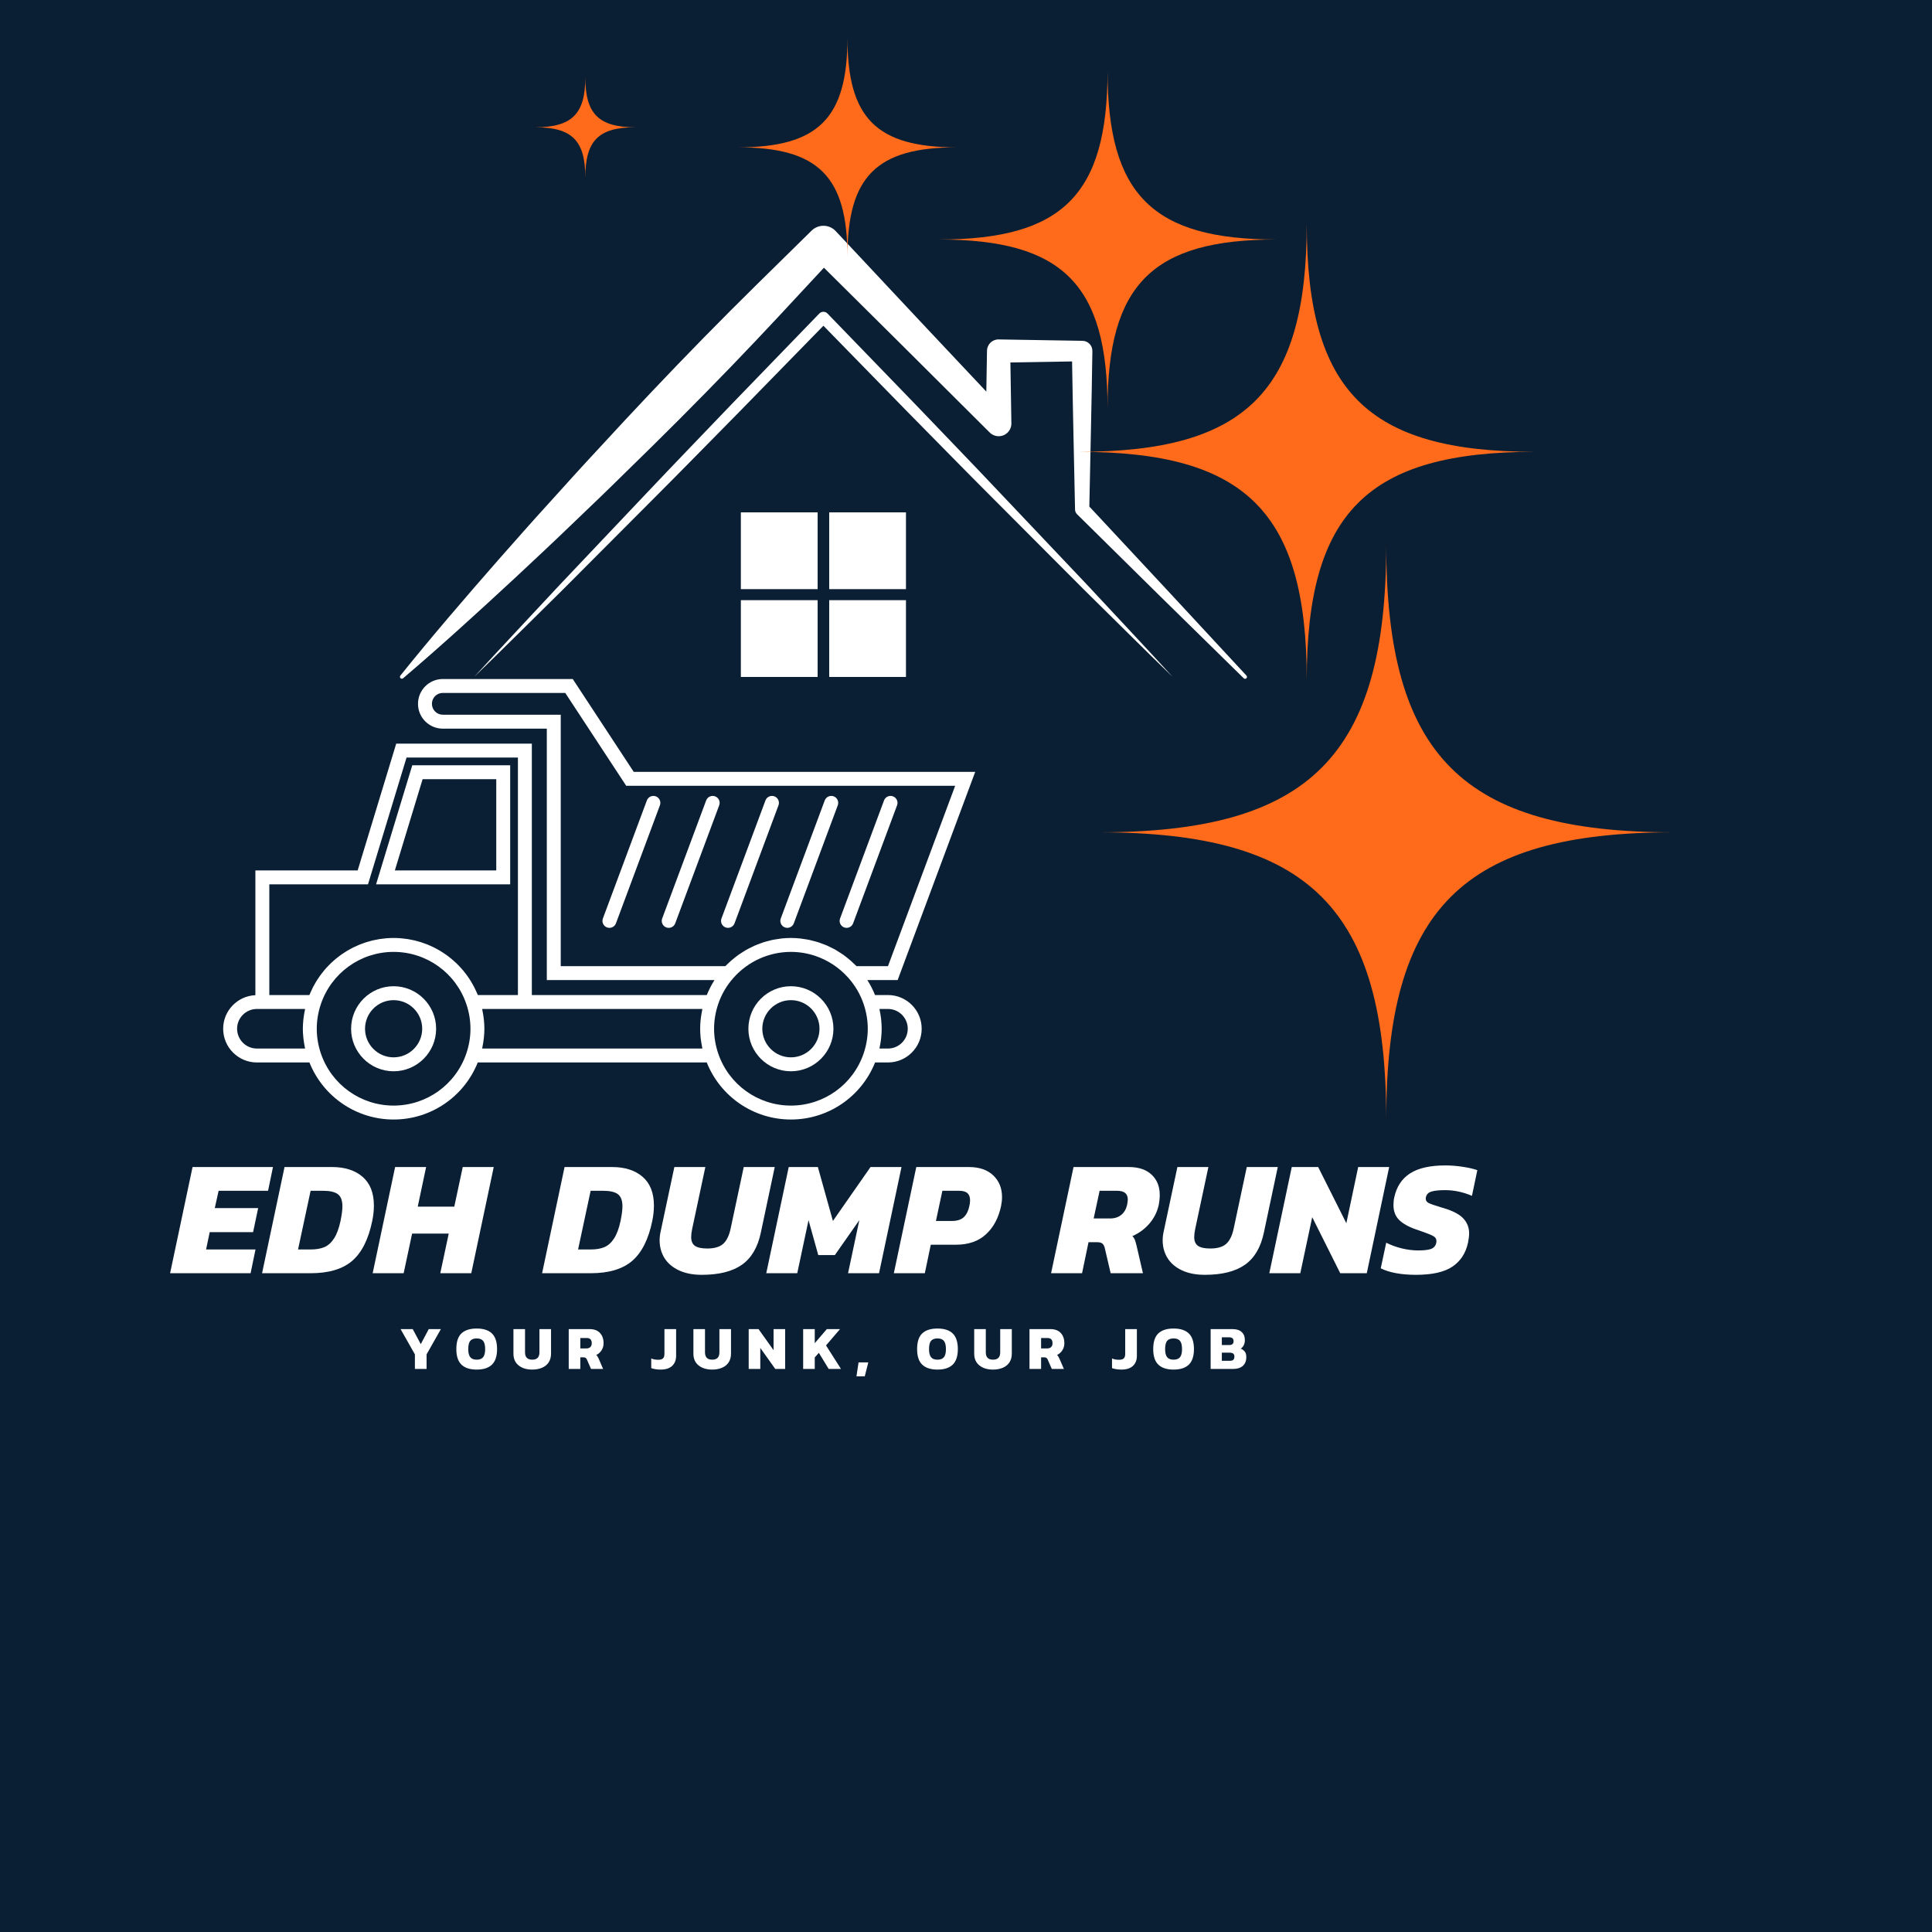 <svg xmlns="http://www.w3.org/2000/svg" xmlns:xlink="http://www.w3.org/1999/xlink" width="500" viewBox="0 0 375 375" height="500" preserveAspectRatio="xMidYMid meet"><defs><clipPath id="de0f371af3"><path d="M 77.52 43.512 L 242.52 43.512 L 242.52 132 L 77.52 132 Z M 77.52 43.512 "></path></clipPath><clipPath id="a43f4090e2"><path d="M 213 105 L 325 105 L 325 217.348 L 213 217.348 Z M 213 105 "></path></clipPath><clipPath id="8cc2cf4a82"><path d="M 143 7.348 L 186 7.348 L 186 50 L 143 50 Z M 143 7.348 "></path></clipPath><clipPath id="a3587394a0"><path d="M 103.852 14 L 124 14 L 124 35 L 103.852 35 Z M 103.852 14 "></path></clipPath><clipPath id="4a87b8cee6"><path d="M 43.227 131.797 L 189.477 131.797 L 189.477 217.297 L 43.227 217.297 Z M 43.227 131.797 "></path></clipPath></defs><g id="7a4831c9a6"><rect x="0" width="375" y="0" height="375" style="fill:#ffffff;fill-opacity:1;stroke:none;"></rect><rect x="0" width="375" y="0" height="375" style="fill:#0a1f33;fill-opacity:1;stroke:none;"></rect><g clip-rule="nonzero" clip-path="url(#de0f371af3)"><path style=" stroke:none;fill-rule:nonzero;fill:#ffffff;fill-opacity:1;" d="M 241.938 131.133 L 226.508 114.492 L 211.438 98.316 C 211.633 88.258 211.891 78.199 212.031 68.137 C 212.047 67.059 211.184 66.168 210.105 66.152 L 210.043 66.152 L 193.828 65.883 C 192.605 65.867 191.598 66.84 191.578 68.066 L 191.574 68.137 L 191.445 76.012 L 178.891 62.664 L 162.211 44.855 L 162.156 44.797 C 160.887 43.512 158.82 43.496 157.531 44.766 L 157.438 44.855 C 150.461 51.727 143.441 58.547 136.598 65.543 C 129.746 72.535 123.027 79.648 116.402 86.859 C 113.062 90.438 109.781 94.066 106.504 97.707 C 103.199 101.32 99.973 105.004 96.727 108.672 C 90.27 116.047 83.867 123.473 77.711 131.133 C 77.602 131.273 77.602 131.473 77.715 131.613 C 77.852 131.766 78.086 131.785 78.242 131.652 C 85.727 125.277 92.969 118.668 100.152 112.004 C 103.727 108.656 107.316 105.324 110.836 101.922 C 114.383 98.539 117.914 95.152 121.395 91.711 C 128.414 84.887 135.336 77.965 142.129 70.918 C 148.148 64.688 154.027 58.316 159.922 51.961 L 174.762 66.68 L 192.047 83.895 L 192.113 83.957 C 192.566 84.406 193.195 84.68 193.887 84.668 C 195.246 84.648 196.328 83.527 196.309 82.164 L 196.117 70.352 L 208.09 70.156 C 208.238 79.723 208.477 89.285 208.664 98.848 L 208.664 98.91 C 208.672 99.234 208.805 99.562 209.055 99.812 L 225.207 115.754 L 241.41 131.652 C 241.543 131.789 241.773 131.793 241.918 131.66 C 242.07 131.52 242.078 131.285 241.938 131.133 "></path></g><path style=" stroke:none;fill-rule:nonzero;fill:#ffffff;fill-opacity:1;" d="M 143.801 114.352 L 158.703 114.352 L 158.703 99.449 L 143.801 99.449 L 143.801 114.352 "></path><path style=" stroke:none;fill-rule:nonzero;fill:#ffffff;fill-opacity:1;" d="M 143.801 131.395 L 158.703 131.395 L 158.703 116.492 L 143.801 116.492 L 143.801 131.395 "></path><path style=" stroke:none;fill-rule:nonzero;fill:#ffffff;fill-opacity:1;" d="M 160.949 131.395 L 175.848 131.395 L 175.848 116.492 L 160.949 116.492 L 160.949 131.395 "></path><path style=" stroke:none;fill-rule:nonzero;fill:#ffffff;fill-opacity:1;" d="M 160.949 114.352 L 175.848 114.352 L 175.848 99.449 L 160.949 99.449 L 160.949 114.352 "></path><path style=" stroke:none;fill-rule:nonzero;fill:#ffffff;fill-opacity:1;" d="M 194.336 95.918 C 188.777 90.016 183.133 84.199 177.531 78.34 L 160.621 60.859 L 160.594 60.832 C 160.156 60.406 159.453 60.418 159.023 60.859 L 142.117 78.34 C 136.516 84.199 130.875 90.02 125.312 95.918 L 108.586 113.578 C 103.07 119.52 97.496 125.406 92.027 131.395 C 97.855 125.754 103.586 120.016 109.367 114.332 L 126.539 97.109 C 132.277 91.383 137.934 85.574 143.629 79.805 L 159.824 63.227 L 176.016 79.809 C 181.715 85.574 187.371 91.387 193.109 97.113 L 210.281 114.332 C 216.066 120.02 221.793 125.758 227.621 131.395 C 222.156 125.406 216.582 119.516 211.066 113.574 L 194.336 95.918 "></path><g clip-rule="nonzero" clip-path="url(#a43f4090e2)"><path style=" stroke:none;fill-rule:nonzero;fill:#ff6b1a;fill-opacity:1;" d="M 324.852 161.551 C 283.895 161.551 269.066 176.379 269.066 217.328 C 269.066 176.379 254.234 161.551 213.285 161.551 C 254.234 161.551 269.066 146.719 269.066 105.762 C 269.066 146.719 283.895 161.551 324.852 161.551 "></path></g><path style=" stroke:none;fill-rule:nonzero;fill:#ff6b1a;fill-opacity:1;" d="M 297.914 87.699 C 265.406 87.699 253.637 99.469 253.637 131.969 C 253.637 99.469 241.867 87.699 209.371 87.699 C 241.867 87.699 253.637 75.93 253.637 43.426 C 253.637 75.93 265.406 87.699 297.914 87.699 "></path><path style=" stroke:none;fill-rule:nonzero;fill:#ff6b1a;fill-opacity:1;" d="M 247.734 46.488 C 223.68 46.488 214.973 55.199 214.973 79.246 C 214.973 55.199 206.262 46.488 182.215 46.488 C 206.262 46.488 214.973 37.781 214.973 13.727 C 214.973 37.781 223.68 46.488 247.734 46.488 "></path><g clip-rule="nonzero" clip-path="url(#8cc2cf4a82)"><path style=" stroke:none;fill-rule:nonzero;fill:#ff6b1a;fill-opacity:1;" d="M 185.734 28.598 C 170.137 28.598 164.488 34.246 164.488 49.844 C 164.488 34.246 158.84 28.598 143.242 28.598 C 158.84 28.598 164.488 22.949 164.488 7.348 C 164.488 22.949 170.137 28.598 185.734 28.598 "></path></g><g clip-rule="nonzero" clip-path="url(#a3587394a0)"><path style=" stroke:none;fill-rule:nonzero;fill:#ff6b1a;fill-opacity:1;" d="M 123.348 24.703 C 116.199 24.703 113.609 27.289 113.609 34.438 C 113.609 27.289 111.023 24.703 103.879 24.703 C 111.023 24.703 113.609 22.117 113.609 14.969 C 113.609 22.117 116.199 24.703 123.348 24.703 "></path></g><path style=" stroke:none;fill-rule:nonzero;fill:#ffffff;fill-opacity:1;" d="M 152.344 180.012 C 152.5 180.066 152.656 180.094 152.816 180.094 C 153.363 180.094 153.879 179.762 154.082 179.215 L 162.613 156.309 C 162.875 155.609 162.52 154.832 161.82 154.57 C 161.121 154.312 160.344 154.664 160.082 155.367 L 151.547 178.273 C 151.289 178.969 151.645 179.75 152.344 180.012 Z M 152.344 180.012 "></path><path style=" stroke:none;fill-rule:nonzero;fill:#ffffff;fill-opacity:1;" d="M 163.852 180.012 C 164.008 180.066 164.168 180.094 164.324 180.094 C 164.871 180.094 165.387 179.762 165.59 179.215 L 174.121 156.309 C 174.383 155.609 174.027 154.832 173.328 154.57 C 172.629 154.312 171.852 154.664 171.59 155.367 L 163.059 178.273 C 162.797 178.969 163.152 179.75 163.852 180.012 Z M 163.852 180.012 "></path><path style=" stroke:none;fill-rule:nonzero;fill:#ffffff;fill-opacity:1;" d="M 129.324 180.012 C 129.48 180.066 129.641 180.094 129.797 180.094 C 130.348 180.094 130.863 179.762 131.062 179.215 L 139.598 156.309 C 139.859 155.609 139.504 154.832 138.805 154.57 C 138.102 154.312 137.324 154.664 137.066 155.367 L 128.531 178.273 C 128.27 178.969 128.625 179.75 129.324 180.012 Z M 129.324 180.012 "></path><path style=" stroke:none;fill-rule:nonzero;fill:#ffffff;fill-opacity:1;" d="M 140.836 180.012 C 140.988 180.066 141.148 180.094 141.305 180.094 C 141.855 180.094 142.371 179.762 142.574 179.215 L 151.105 156.309 C 151.367 155.609 151.012 154.832 150.312 154.57 C 149.613 154.312 148.832 154.664 148.574 155.367 L 140.039 178.273 C 139.777 178.969 140.137 179.75 140.836 180.012 Z M 140.836 180.012 "></path><path style=" stroke:none;fill-rule:nonzero;fill:#ffffff;fill-opacity:1;" d="M 117.816 180.012 C 117.973 180.066 118.133 180.094 118.289 180.094 C 118.84 180.094 119.355 179.762 119.555 179.215 L 128.09 156.309 C 128.352 155.609 127.996 154.832 127.293 154.57 C 126.594 154.312 125.816 154.664 125.555 155.367 L 117.023 178.273 C 116.762 178.969 117.117 179.75 117.816 180.012 Z M 117.816 180.012 "></path><g clip-rule="nonzero" clip-path="url(#4a87b8cee6)"><path style=" stroke:none;fill-rule:nonzero;fill:#ffffff;fill-opacity:1;" d="M 172.359 193.137 L 169.84 193.137 C 169.434 192.121 168.938 191.152 168.348 190.23 L 174.234 190.23 L 189.289 149.816 L 123.004 149.816 L 111.172 131.797 L 85.945 131.797 C 83.293 131.797 81.133 133.953 81.133 136.617 C 81.133 139.273 83.293 141.43 85.945 141.43 L 106.137 141.43 L 106.137 190.23 L 138.684 190.23 C 138.098 191.152 137.598 192.121 137.191 193.137 L 103.23 193.137 L 103.23 144.336 L 76.906 144.336 L 69.422 168.949 L 49.57 168.949 L 49.57 193.164 C 46.098 193.32 43.316 196.172 43.316 199.68 C 43.316 203.289 46.254 206.223 49.859 206.223 L 60.062 206.223 C 62.727 212.883 69.168 217.297 76.398 217.297 C 83.633 217.297 90.07 212.883 92.734 206.223 L 137.18 206.223 C 139.844 212.883 146.281 217.297 153.516 217.297 C 160.75 217.297 167.188 212.883 169.852 206.223 L 172.359 206.223 C 175.965 206.223 178.898 203.285 178.898 199.68 C 178.898 196.07 175.965 193.137 172.359 193.137 Z M 85.945 138.727 C 84.781 138.727 83.836 137.781 83.836 136.605 C 83.836 135.441 84.781 134.496 85.945 134.496 L 109.715 134.496 L 121.547 152.52 L 185.398 152.52 L 172.355 187.531 L 166.25 187.531 C 166.098 187.367 165.926 187.227 165.766 187.07 C 165.559 186.871 165.355 186.668 165.141 186.48 C 164.898 186.266 164.641 186.062 164.383 185.859 C 164.164 185.688 163.945 185.508 163.719 185.348 C 163.449 185.156 163.168 184.98 162.891 184.805 C 162.66 184.66 162.43 184.504 162.191 184.371 C 161.898 184.203 161.598 184.059 161.297 183.91 C 161.059 183.793 160.824 183.664 160.578 183.559 C 160.262 183.418 159.938 183.301 159.613 183.184 C 159.371 183.094 159.133 182.992 158.891 182.914 C 158.543 182.801 158.191 182.719 157.84 182.625 C 157.605 182.566 157.375 182.496 157.141 182.445 C 156.746 182.359 156.344 182.309 155.941 182.25 C 155.742 182.223 155.547 182.18 155.344 182.16 C 154.742 182.094 154.129 182.059 153.516 182.059 C 152.902 182.059 152.293 182.094 151.688 182.16 C 151.488 182.18 151.293 182.223 151.094 182.25 C 150.691 182.309 150.289 182.359 149.891 182.445 C 149.656 182.496 149.426 182.566 149.195 182.625 C 148.844 182.715 148.488 182.801 148.141 182.914 C 147.898 182.992 147.66 183.09 147.422 183.18 C 147.098 183.301 146.77 183.418 146.453 183.559 C 146.211 183.664 145.977 183.789 145.738 183.91 C 145.438 184.059 145.133 184.203 144.84 184.371 C 144.602 184.504 144.375 184.656 144.145 184.805 C 143.863 184.98 143.586 185.156 143.312 185.348 C 143.086 185.508 142.871 185.684 142.652 185.855 C 142.395 186.059 142.137 186.262 141.887 186.484 C 141.676 186.668 141.477 186.867 141.273 187.062 C 141.109 187.223 140.938 187.367 140.781 187.531 L 108.84 187.531 L 108.84 138.727 Z M 52.273 171.652 L 71.426 171.652 L 78.91 147.039 L 100.527 147.039 L 100.527 193.137 L 92.75 193.137 C 92.723 193.066 92.688 193 92.66 192.934 C 92.578 192.738 92.488 192.547 92.402 192.359 C 92.301 192.133 92.195 191.906 92.086 191.688 C 91.992 191.504 91.891 191.324 91.793 191.145 C 91.672 190.93 91.551 190.715 91.422 190.504 C 91.316 190.328 91.207 190.16 91.098 189.992 C 90.961 189.785 90.824 189.582 90.68 189.383 C 90.562 189.219 90.441 189.059 90.32 188.902 C 90.168 188.707 90.012 188.516 89.855 188.324 C 89.727 188.176 89.598 188.027 89.465 187.879 C 89.301 187.695 89.133 187.516 88.957 187.34 C 88.82 187.199 88.684 187.062 88.543 186.926 C 88.363 186.758 88.18 186.59 87.992 186.43 C 87.848 186.301 87.699 186.172 87.547 186.051 C 87.355 185.891 87.16 185.742 86.965 185.594 C 86.809 185.477 86.652 185.359 86.492 185.25 C 86.289 185.105 86.082 184.973 85.875 184.84 C 85.711 184.734 85.547 184.629 85.383 184.531 C 85.168 184.402 84.949 184.285 84.73 184.168 C 84.559 184.074 84.391 183.98 84.219 183.895 C 83.992 183.785 83.766 183.684 83.535 183.582 C 83.359 183.504 83.184 183.422 83.004 183.348 C 82.77 183.254 82.531 183.172 82.289 183.086 C 82.109 183.02 81.934 182.953 81.75 182.895 C 81.504 182.816 81.25 182.75 80.996 182.68 C 80.816 182.633 80.641 182.578 80.457 182.535 C 80.191 182.473 79.922 182.426 79.652 182.375 C 79.477 182.34 79.309 182.301 79.133 182.273 C 78.832 182.227 78.523 182.195 78.219 182.164 C 78.07 182.148 77.926 182.125 77.777 182.113 C 77.324 182.078 76.863 182.059 76.398 182.059 C 75.938 182.059 75.477 182.078 75.02 182.113 C 74.875 182.125 74.73 182.148 74.582 182.164 C 74.277 182.195 73.969 182.227 73.668 182.273 C 73.492 182.301 73.32 182.34 73.148 182.375 C 72.879 182.426 72.609 182.473 72.34 182.535 C 72.16 182.578 71.984 182.633 71.805 182.68 C 71.551 182.75 71.297 182.816 71.051 182.895 C 70.867 182.953 70.691 183.02 70.512 183.086 C 70.27 183.172 70.031 183.254 69.793 183.348 C 69.617 183.422 69.441 183.504 69.266 183.582 C 69.035 183.684 68.809 183.785 68.582 183.895 C 68.41 183.98 68.242 184.074 68.07 184.168 C 67.852 184.285 67.633 184.402 67.418 184.531 C 67.25 184.629 67.09 184.734 66.926 184.84 C 66.715 184.973 66.508 185.105 66.305 185.25 C 66.148 185.359 65.992 185.477 65.836 185.594 C 65.641 185.742 65.441 185.891 65.25 186.051 C 65.102 186.172 64.953 186.301 64.809 186.43 C 64.621 186.59 64.438 186.758 64.258 186.926 C 64.117 187.062 63.98 187.199 63.844 187.34 C 63.668 187.516 63.5 187.695 63.332 187.879 C 63.203 188.027 63.07 188.176 62.945 188.324 C 62.785 188.516 62.633 188.707 62.48 188.902 C 62.359 189.059 62.238 189.219 62.121 189.383 C 61.977 189.582 61.84 189.785 61.703 189.992 C 61.594 190.16 61.48 190.328 61.375 190.504 C 61.25 190.715 61.125 190.93 61.008 191.145 C 60.906 191.324 60.809 191.504 60.715 191.688 C 60.605 191.906 60.5 192.133 60.398 192.359 C 60.309 192.547 60.223 192.738 60.141 192.934 C 60.113 193 60.078 193.066 60.051 193.137 L 52.273 193.137 Z M 49.859 203.52 C 47.742 203.52 46.02 201.797 46.02 199.68 C 46.02 197.562 47.742 195.84 49.859 195.84 L 59.211 195.84 C 59.188 195.941 59.18 196.047 59.16 196.152 C 59.07 196.582 58.996 197.016 58.941 197.449 C 58.918 197.617 58.895 197.785 58.879 197.949 C 58.82 198.527 58.781 199.102 58.781 199.68 C 58.781 200.258 58.82 200.832 58.879 201.406 C 58.895 201.574 58.918 201.742 58.941 201.91 C 58.996 202.344 59.07 202.773 59.16 203.207 C 59.18 203.309 59.188 203.414 59.211 203.52 Z M 76.398 214.594 C 69.996 214.594 64.32 210.516 62.273 204.441 C 61.75 202.883 61.484 201.281 61.484 199.68 C 61.484 198.078 61.75 196.477 62.273 194.918 C 64.32 188.844 69.996 184.762 76.398 184.762 C 82.801 184.762 88.48 188.844 90.527 194.918 C 91.051 196.477 91.316 198.078 91.316 199.68 C 91.316 201.281 91.051 202.883 90.527 204.441 C 88.48 210.516 82.801 214.594 76.398 214.594 Z M 93.59 203.52 C 93.613 203.414 93.621 203.309 93.641 203.207 C 93.73 202.773 93.805 202.344 93.859 201.91 C 93.883 201.742 93.906 201.574 93.922 201.406 C 93.98 200.832 94.02 200.258 94.02 199.68 C 94.02 199.102 93.98 198.527 93.922 197.949 C 93.906 197.785 93.883 197.617 93.859 197.449 C 93.805 197.016 93.73 196.582 93.641 196.152 C 93.621 196.047 93.613 195.941 93.59 195.84 L 136.328 195.84 C 136.305 195.941 136.297 196.043 136.277 196.145 C 136.188 196.578 136.113 197.012 136.055 197.449 C 136.035 197.617 136.012 197.781 135.992 197.949 C 135.938 198.523 135.898 199.102 135.898 199.68 C 135.898 200.258 135.938 200.832 135.992 201.41 C 136.012 201.574 136.035 201.742 136.055 201.91 C 136.113 202.344 136.188 202.781 136.277 203.211 C 136.297 203.312 136.305 203.418 136.328 203.52 Z M 153.516 214.594 C 147.113 214.594 141.438 210.516 139.391 204.441 C 138.867 202.883 138.602 201.281 138.602 199.68 C 138.602 198.074 138.867 196.477 139.391 194.918 C 140.031 193.02 141.035 191.289 142.383 189.781 C 145.219 186.59 149.277 184.762 153.516 184.762 C 155.105 184.762 156.668 185.02 158.152 185.508 C 160.625 186.324 162.875 187.785 164.648 189.781 L 164.656 189.789 C 165.996 191.297 167.004 193.023 167.641 194.918 C 168.164 196.477 168.434 198.078 168.434 199.68 C 168.434 201.281 168.164 202.883 167.641 204.441 C 165.594 210.516 159.918 214.594 153.516 214.594 Z M 172.359 203.52 L 170.703 203.52 C 170.727 203.418 170.734 203.316 170.754 203.215 C 170.844 202.781 170.918 202.348 170.977 201.91 C 170.996 201.742 171.02 201.574 171.039 201.41 C 171.094 200.832 171.133 200.258 171.133 199.68 C 171.133 199.102 171.094 198.523 171.039 197.949 C 171.02 197.781 170.996 197.617 170.977 197.449 C 170.918 197.012 170.844 196.578 170.754 196.145 C 170.734 196.043 170.727 195.941 170.703 195.84 L 172.359 195.84 C 174.473 195.84 176.195 197.562 176.195 199.68 C 176.195 201.797 174.473 203.52 172.359 203.52 Z M 172.359 203.52 "></path></g><path style=" stroke:none;fill-rule:nonzero;fill:#ffffff;fill-opacity:1;" d="M 99.027 148.539 L 80.023 148.539 L 72.996 171.652 L 99.027 171.652 Z M 96.324 168.949 L 76.641 168.949 L 82.027 151.242 L 96.324 151.242 Z M 96.324 168.949 "></path><path style=" stroke:none;fill-rule:nonzero;fill:#ffffff;fill-opacity:1;" d="M 76.398 191.426 C 71.848 191.426 68.148 195.129 68.148 199.68 C 68.148 204.23 71.848 207.934 76.398 207.934 C 80.949 207.934 84.652 204.23 84.652 199.68 C 84.652 195.129 80.949 191.426 76.398 191.426 Z M 76.398 205.23 C 73.34 205.23 70.852 202.738 70.852 199.68 C 70.852 196.617 73.34 194.129 76.398 194.129 C 79.461 194.129 81.949 196.617 81.949 199.68 C 81.949 202.738 79.461 205.23 76.398 205.23 Z M 76.398 205.23 "></path><path style=" stroke:none;fill-rule:nonzero;fill:#ffffff;fill-opacity:1;" d="M 153.516 191.426 C 148.965 191.426 145.262 195.129 145.262 199.68 C 145.262 204.23 148.965 207.934 153.516 207.934 C 158.066 207.934 161.77 204.23 161.77 199.68 C 161.77 195.129 158.066 191.426 153.516 191.426 Z M 153.516 205.23 C 150.457 205.23 147.965 202.738 147.965 199.68 C 147.965 196.617 150.457 194.129 153.516 194.129 C 156.574 194.129 159.066 196.617 159.066 199.68 C 159.066 202.738 156.574 205.23 153.516 205.23 Z M 153.516 205.23 "></path><g style="fill:#ffffff;fill-opacity:1;"><g transform="translate(33.375, 247.13)"><path style="stroke:none" d="M 4 -20.609 L 19.609 -20.609 L 18.656 -16 L 9.062 -16 L 8.312 -12.641 L 16.734 -12.641 L 15.75 -7.969 L 7.328 -7.969 L 6.625 -4.609 L 16.219 -4.609 L 15.266 0 L -0.359 0 Z M 4 -20.609 "></path></g></g><g style="fill:#ffffff;fill-opacity:1;"><g transform="translate(51.227, 247.13)"><path style="stroke:none" d="M 4 -20.609 L 13.219 -20.609 C 15.707 -20.609 17.68 -19.977 19.141 -18.719 C 20.609 -17.457 21.344 -15.594 21.344 -13.125 C 21.344 -12.164 21.238 -11.18 21.031 -10.172 C 20.301 -6.609 19.004 -4.02 17.141 -2.406 C 15.273 -0.801 12.594 0 9.094 0 L -0.359 0 Z M 9.062 -4.609 C 10.125 -4.609 11.016 -4.758 11.734 -5.062 C 12.461 -5.375 13.086 -5.938 13.609 -6.75 C 14.141 -7.562 14.562 -8.703 14.875 -10.172 C 15.113 -11.348 15.234 -12.285 15.234 -12.984 C 15.234 -14.117 14.938 -14.906 14.344 -15.344 C 13.758 -15.781 12.805 -16 11.484 -16 L 9.062 -16 L 6.625 -4.609 Z M 9.062 -4.609 "></path></g></g><g style="fill:#ffffff;fill-opacity:1;"><g transform="translate(72.693, 247.13)"><path style="stroke:none" d="M 4 -20.609 L 10.016 -20.609 L 8.391 -12.922 L 15.484 -12.922 L 17.125 -20.609 L 23.141 -20.609 L 18.781 0 L 12.766 0 L 14.406 -7.688 L 7.297 -7.688 L 5.656 0 L -0.359 0 Z M 4 -20.609 "></path></g></g><g style="fill:#ffffff;fill-opacity:1;"><g transform="translate(94.704, 247.13)"><path style="stroke:none" d=""></path></g></g><g style="fill:#ffffff;fill-opacity:1;"><g transform="translate(105.581, 247.13)"><path style="stroke:none" d="M 4 -20.609 L 13.219 -20.609 C 15.707 -20.609 17.68 -19.977 19.141 -18.719 C 20.609 -17.457 21.344 -15.594 21.344 -13.125 C 21.344 -12.164 21.238 -11.18 21.031 -10.172 C 20.301 -6.609 19.004 -4.02 17.141 -2.406 C 15.273 -0.801 12.594 0 9.094 0 L -0.359 0 Z M 9.062 -4.609 C 10.125 -4.609 11.016 -4.758 11.734 -5.062 C 12.461 -5.375 13.086 -5.938 13.609 -6.75 C 14.141 -7.562 14.562 -8.703 14.875 -10.172 C 15.113 -11.348 15.234 -12.285 15.234 -12.984 C 15.234 -14.117 14.938 -14.906 14.344 -15.344 C 13.758 -15.781 12.805 -16 11.484 -16 L 9.062 -16 L 6.625 -4.609 Z M 9.062 -4.609 "></path></g></g><g style="fill:#ffffff;fill-opacity:1;"><g transform="translate(127.048, 247.13)"><path style="stroke:none" d="M 9.156 0.312 C 7.445 0.312 5.977 0.023 4.75 -0.547 C 3.52 -1.117 2.582 -1.91 1.938 -2.922 C 1.301 -3.941 0.984 -5.102 0.984 -6.406 C 0.984 -6.957 1.051 -7.531 1.188 -8.125 L 3.844 -20.609 L 9.859 -20.609 L 7.297 -8.578 C 7.172 -7.984 7.109 -7.461 7.109 -7.016 C 7.109 -6.223 7.352 -5.656 7.844 -5.312 C 8.332 -4.969 9.129 -4.797 10.234 -4.797 C 11.578 -4.797 12.586 -5.082 13.266 -5.656 C 13.953 -6.238 14.445 -7.211 14.75 -8.578 L 17.312 -20.609 L 23.328 -20.609 L 20.641 -7.938 C 20.047 -5.051 18.816 -2.953 16.953 -1.641 C 15.098 -0.336 12.5 0.312 9.156 0.312 Z M 9.156 0.312 "></path></g></g><g style="fill:#ffffff;fill-opacity:1;"><g transform="translate(149.091, 247.13)"><path style="stroke:none" d="M 4 -20.609 L 9.656 -20.609 L 12.578 -10.141 L 19.875 -20.609 L 25.891 -20.609 L 21.531 0 L 15.516 0 L 17.703 -10.297 L 12.953 -3.516 L 9.734 -3.516 L 7.844 -10.297 L 5.656 0 L -0.359 0 Z M 4 -20.609 "></path></g></g><g style="fill:#ffffff;fill-opacity:1;"><g transform="translate(173.852, 247.13)"><path style="stroke:none" d="M 4 -20.609 L 14.172 -20.609 C 16.223 -20.609 17.812 -20.066 18.938 -18.984 C 20.07 -17.91 20.641 -16.508 20.641 -14.781 C 20.641 -14.227 20.578 -13.645 20.453 -13.031 C 19.961 -10.719 18.984 -8.891 17.516 -7.547 C 16.055 -6.203 14.113 -5.531 11.688 -5.531 L 6.812 -5.531 L 5.656 0 L -0.359 0 Z M 10.906 -10.141 C 11.938 -10.141 12.711 -10.391 13.234 -10.891 C 13.754 -11.391 14.109 -12.102 14.297 -13.031 C 14.391 -13.383 14.438 -13.766 14.438 -14.172 C 14.438 -14.773 14.27 -15.227 13.938 -15.531 C 13.602 -15.844 13.062 -16 12.312 -16 L 9.062 -16 L 7.812 -10.141 Z M 10.906 -10.141 "></path></g></g><g style="fill:#ffffff;fill-opacity:1;"><g transform="translate(193.496, 247.13)"><path style="stroke:none" d=""></path></g></g><g style="fill:#ffffff;fill-opacity:1;"><g transform="translate(204.373, 247.13)"><path style="stroke:none" d="M 4 -20.609 L 14.719 -20.609 C 16.633 -20.609 18.113 -20.113 19.156 -19.125 C 20.207 -18.145 20.734 -16.828 20.734 -15.172 C 20.734 -14.586 20.672 -13.957 20.547 -13.281 C 20.242 -11.914 19.641 -10.703 18.734 -9.641 C 17.828 -8.586 16.723 -7.773 15.422 -7.203 C 15.617 -7.023 15.77 -6.805 15.875 -6.547 C 15.977 -6.297 16.094 -5.914 16.219 -5.406 L 17.469 0 L 11.203 0 L 10.047 -4.953 C 9.941 -5.336 9.785 -5.609 9.578 -5.766 C 9.379 -5.93 9.055 -6.016 8.609 -6.016 L 6.906 -6.016 L 5.656 0 L -0.359 0 Z M 11.078 -10.625 C 11.953 -10.625 12.676 -10.852 13.25 -11.312 C 13.82 -11.77 14.207 -12.426 14.406 -13.281 C 14.488 -13.789 14.531 -14.129 14.531 -14.297 C 14.531 -14.859 14.363 -15.281 14.031 -15.562 C 13.695 -15.852 13.16 -16 12.422 -16 L 9.062 -16 L 7.906 -10.625 Z M 11.078 -10.625 "></path></g></g><g style="fill:#ffffff;fill-opacity:1;"><g transform="translate(224.688, 247.13)"><path style="stroke:none" d="M 9.156 0.312 C 7.445 0.312 5.977 0.023 4.75 -0.547 C 3.52 -1.117 2.582 -1.91 1.938 -2.922 C 1.301 -3.941 0.984 -5.102 0.984 -6.406 C 0.984 -6.957 1.051 -7.531 1.188 -8.125 L 3.844 -20.609 L 9.859 -20.609 L 7.297 -8.578 C 7.172 -7.984 7.109 -7.461 7.109 -7.016 C 7.109 -6.223 7.352 -5.656 7.844 -5.312 C 8.332 -4.969 9.129 -4.797 10.234 -4.797 C 11.578 -4.797 12.586 -5.082 13.266 -5.656 C 13.953 -6.238 14.445 -7.211 14.75 -8.578 L 17.312 -20.609 L 23.328 -20.609 L 20.641 -7.938 C 20.047 -5.051 18.816 -2.953 16.953 -1.641 C 15.098 -0.336 12.5 0.312 9.156 0.312 Z M 9.156 0.312 "></path></g></g><g style="fill:#ffffff;fill-opacity:1;"><g transform="translate(246.731, 247.13)"><path style="stroke:none" d="M 4 -20.609 L 9.125 -20.609 L 14.594 -9.703 L 16.891 -20.609 L 22.906 -20.609 L 18.562 0 L 13.406 0 L 7.969 -10.875 L 5.656 0 L -0.359 0 Z M 4 -20.609 "></path></g></g><g style="fill:#ffffff;fill-opacity:1;"><g transform="translate(268.517, 247.13)"><path style="stroke:none" d="M 6.297 0.312 C 4.891 0.312 3.594 0.203 2.406 -0.016 C 1.227 -0.242 0.254 -0.555 -0.516 -0.953 L 0.547 -5.922 C 1.422 -5.473 2.414 -5.109 3.531 -4.828 C 4.656 -4.555 5.719 -4.422 6.719 -4.422 C 7.875 -4.422 8.723 -4.52 9.266 -4.719 C 9.805 -4.926 10.141 -5.328 10.266 -5.922 C 10.285 -6.004 10.297 -6.109 10.297 -6.234 C 10.297 -6.66 10.094 -6.984 9.688 -7.203 C 9.289 -7.43 8.504 -7.75 7.328 -8.156 L 6.375 -8.484 C 4.852 -9.016 3.734 -9.645 3.016 -10.375 C 2.305 -11.113 1.953 -12.062 1.953 -13.219 C 1.953 -13.77 2.004 -14.27 2.109 -14.719 C 2.555 -16.789 3.578 -18.344 5.172 -19.375 C 6.773 -20.406 9.062 -20.922 12.031 -20.922 C 13.113 -20.922 14.238 -20.832 15.406 -20.656 C 16.57 -20.477 17.516 -20.258 18.234 -20 L 17.188 -15.016 C 15.477 -15.754 13.738 -16.125 11.969 -16.125 C 10.832 -16.125 9.961 -16.035 9.359 -15.859 C 8.754 -15.691 8.383 -15.32 8.25 -14.75 C 8.227 -14.688 8.219 -14.594 8.219 -14.469 C 8.219 -14.102 8.406 -13.82 8.781 -13.625 C 9.156 -13.438 9.91 -13.172 11.047 -12.828 L 11.688 -12.641 C 13.477 -12.109 14.75 -11.441 15.5 -10.641 C 16.258 -9.836 16.641 -8.863 16.641 -7.719 C 16.641 -7.27 16.566 -6.672 16.422 -5.922 C 15.992 -3.91 14.992 -2.367 13.422 -1.297 C 11.859 -0.223 9.484 0.312 6.297 0.312 Z M 6.297 0.312 "></path></g></g><g style="fill:#ffffff;fill-opacity:1;"><g transform="translate(77.454, 265.71)"><path style="stroke:none" d="M 3.078 -2.828 L 0.297 -7.734 L 2.656 -7.734 L 4.219 -4.812 L 5.766 -7.734 L 8.125 -7.734 L 5.344 -2.828 L 5.344 0 L 3.078 0 Z M 3.078 -2.828 "></path></g></g><g style="fill:#ffffff;fill-opacity:1;"><g transform="translate(88.278, 265.71)"><path style="stroke:none" d="M 4.25 0.125 C 2.945 0.125 1.961 -0.191 1.297 -0.828 C 0.629 -1.461 0.297 -2.469 0.297 -3.844 C 0.297 -5.25 0.625 -6.266 1.281 -6.891 C 1.945 -7.523 2.938 -7.844 4.25 -7.844 C 5.562 -7.844 6.547 -7.523 7.203 -6.891 C 7.867 -6.254 8.203 -5.238 8.203 -3.844 C 8.203 -2.477 7.867 -1.473 7.203 -0.828 C 6.535 -0.191 5.551 0.125 4.25 0.125 Z M 4.25 -1.797 C 4.82 -1.797 5.238 -1.957 5.5 -2.281 C 5.758 -2.602 5.891 -3.125 5.891 -3.844 C 5.891 -4.594 5.758 -5.125 5.5 -5.438 C 5.25 -5.758 4.832 -5.922 4.25 -5.922 C 3.664 -5.922 3.242 -5.758 2.984 -5.438 C 2.734 -5.125 2.609 -4.594 2.609 -3.844 C 2.609 -3.125 2.738 -2.602 3 -2.281 C 3.258 -1.957 3.676 -1.797 4.25 -1.797 Z M 4.25 -1.797 "></path></g></g><g style="fill:#ffffff;fill-opacity:1;"><g transform="translate(99.174, 265.71)"><path style="stroke:none" d="M 4.141 0.125 C 3.035 0.125 2.148 -0.145 1.484 -0.688 C 0.816 -1.227 0.484 -1.988 0.484 -2.969 L 0.484 -7.734 L 2.734 -7.734 L 2.734 -3.219 C 2.734 -2.27 3.203 -1.797 4.141 -1.797 C 5.066 -1.797 5.531 -2.27 5.531 -3.219 L 5.531 -7.734 L 7.781 -7.734 L 7.781 -2.969 C 7.781 -2.312 7.629 -1.75 7.328 -1.281 C 7.023 -0.82 6.598 -0.473 6.047 -0.234 C 5.492 0.004 4.859 0.125 4.141 0.125 Z M 4.141 0.125 "></path></g></g><g style="fill:#ffffff;fill-opacity:1;"><g transform="translate(109.842, 265.71)"><path style="stroke:none" d="M 0.547 -7.734 L 4.562 -7.734 C 5.469 -7.734 6.148 -7.484 6.609 -6.984 C 7.078 -6.484 7.312 -5.816 7.312 -4.984 C 7.312 -4.473 7.18 -4.02 6.922 -3.625 C 6.672 -3.227 6.328 -2.922 5.891 -2.703 C 5.984 -2.629 6.062 -2.539 6.125 -2.438 C 6.188 -2.344 6.258 -2.207 6.344 -2.031 L 7.219 0 L 4.875 0 L 4.062 -1.859 C 3.988 -2.004 3.906 -2.102 3.812 -2.156 C 3.727 -2.219 3.602 -2.25 3.438 -2.25 L 2.797 -2.25 L 2.797 0 L 0.547 0 Z M 3.984 -3.984 C 4.305 -3.984 4.555 -4.066 4.734 -4.234 C 4.922 -4.41 5.016 -4.66 5.016 -4.984 C 5.016 -5.66 4.695 -6 4.062 -6 L 2.797 -6 L 2.797 -3.984 Z M 3.984 -3.984 "></path></g></g><g style="fill:#ffffff;fill-opacity:1;"><g transform="translate(119.862, 265.71)"><path style="stroke:none" d=""></path></g></g><g style="fill:#ffffff;fill-opacity:1;"><g transform="translate(126.342, 265.71)"><path style="stroke:none" d="M 1.891 0.125 C 1.203 0.125 0.594 0.031 0.062 -0.156 L 0.062 -2.031 C 0.445 -1.863 0.898 -1.781 1.422 -1.781 C 1.859 -1.781 2.164 -1.867 2.344 -2.047 C 2.531 -2.223 2.625 -2.516 2.625 -2.922 L 2.625 -7.734 L 4.891 -7.734 L 4.891 -2.562 C 4.891 -1.719 4.629 -1.055 4.109 -0.578 C 3.598 -0.109 2.859 0.125 1.891 0.125 Z M 1.891 0.125 "></path></g></g><g style="fill:#ffffff;fill-opacity:1;"><g transform="translate(134.106, 265.71)"><path style="stroke:none" d="M 4.141 0.125 C 3.035 0.125 2.148 -0.145 1.484 -0.688 C 0.816 -1.227 0.484 -1.988 0.484 -2.969 L 0.484 -7.734 L 2.734 -7.734 L 2.734 -3.219 C 2.734 -2.27 3.203 -1.797 4.141 -1.797 C 5.066 -1.797 5.531 -2.27 5.531 -3.219 L 5.531 -7.734 L 7.781 -7.734 L 7.781 -2.969 C 7.781 -2.312 7.629 -1.75 7.328 -1.281 C 7.023 -0.82 6.598 -0.473 6.047 -0.234 C 5.492 0.004 4.859 0.125 4.141 0.125 Z M 4.141 0.125 "></path></g></g><g style="fill:#ffffff;fill-opacity:1;"><g transform="translate(144.774, 265.71)"><path style="stroke:none" d="M 0.547 -7.734 L 2.453 -7.734 L 5.375 -3.641 L 5.375 -7.734 L 7.625 -7.734 L 7.625 0 L 5.703 0 L 2.797 -4.078 L 2.797 0 L 0.547 0 Z M 0.547 -7.734 "></path></g></g><g style="fill:#ffffff;fill-opacity:1;"><g transform="translate(155.346, 265.71)"><path style="stroke:none" d="M 0.547 -7.734 L 2.797 -7.734 L 2.797 -5 L 5.141 -7.734 L 7.703 -7.734 L 4.984 -4.562 L 7.891 0 L 5.5 0 L 3.594 -3.125 L 2.797 -2.234 L 2.797 0 L 0.547 0 Z M 0.547 -7.734 "></path></g></g><g style="fill:#ffffff;fill-opacity:1;"><g transform="translate(165.942, 265.71)"><path style="stroke:none" d="M 0.703 -1.266 L 2.594 -1.266 L 1.906 1.438 L 0.297 1.438 Z M 0.703 -1.266 "></path></g></g><g style="fill:#ffffff;fill-opacity:1;"><g transform="translate(171.234, 265.71)"><path style="stroke:none" d=""></path></g></g><g style="fill:#ffffff;fill-opacity:1;"><g transform="translate(177.714, 265.71)"><path style="stroke:none" d="M 4.25 0.125 C 2.945 0.125 1.961 -0.191 1.297 -0.828 C 0.629 -1.461 0.297 -2.469 0.297 -3.844 C 0.297 -5.25 0.625 -6.266 1.281 -6.891 C 1.945 -7.523 2.938 -7.844 4.25 -7.844 C 5.562 -7.844 6.547 -7.523 7.203 -6.891 C 7.867 -6.254 8.203 -5.238 8.203 -3.844 C 8.203 -2.477 7.867 -1.473 7.203 -0.828 C 6.535 -0.191 5.551 0.125 4.25 0.125 Z M 4.25 -1.797 C 4.82 -1.797 5.238 -1.957 5.5 -2.281 C 5.758 -2.602 5.891 -3.125 5.891 -3.844 C 5.891 -4.594 5.758 -5.125 5.5 -5.438 C 5.25 -5.758 4.832 -5.922 4.25 -5.922 C 3.664 -5.922 3.242 -5.758 2.984 -5.438 C 2.734 -5.125 2.609 -4.594 2.609 -3.844 C 2.609 -3.125 2.738 -2.602 3 -2.281 C 3.258 -1.957 3.676 -1.797 4.25 -1.797 Z M 4.25 -1.797 "></path></g></g><g style="fill:#ffffff;fill-opacity:1;"><g transform="translate(188.61, 265.71)"><path style="stroke:none" d="M 4.141 0.125 C 3.035 0.125 2.148 -0.145 1.484 -0.688 C 0.816 -1.227 0.484 -1.988 0.484 -2.969 L 0.484 -7.734 L 2.734 -7.734 L 2.734 -3.219 C 2.734 -2.27 3.203 -1.797 4.141 -1.797 C 5.066 -1.797 5.531 -2.27 5.531 -3.219 L 5.531 -7.734 L 7.781 -7.734 L 7.781 -2.969 C 7.781 -2.312 7.629 -1.75 7.328 -1.281 C 7.023 -0.82 6.598 -0.473 6.047 -0.234 C 5.492 0.004 4.859 0.125 4.141 0.125 Z M 4.141 0.125 "></path></g></g><g style="fill:#ffffff;fill-opacity:1;"><g transform="translate(199.278, 265.71)"><path style="stroke:none" d="M 0.547 -7.734 L 4.562 -7.734 C 5.469 -7.734 6.148 -7.484 6.609 -6.984 C 7.078 -6.484 7.312 -5.816 7.312 -4.984 C 7.312 -4.473 7.18 -4.02 6.922 -3.625 C 6.672 -3.227 6.328 -2.922 5.891 -2.703 C 5.984 -2.629 6.062 -2.539 6.125 -2.438 C 6.188 -2.344 6.258 -2.207 6.344 -2.031 L 7.219 0 L 4.875 0 L 4.062 -1.859 C 3.988 -2.004 3.906 -2.102 3.812 -2.156 C 3.727 -2.219 3.602 -2.25 3.438 -2.25 L 2.797 -2.25 L 2.797 0 L 0.547 0 Z M 3.984 -3.984 C 4.305 -3.984 4.555 -4.066 4.734 -4.234 C 4.922 -4.41 5.016 -4.66 5.016 -4.984 C 5.016 -5.66 4.695 -6 4.062 -6 L 2.797 -6 L 2.797 -3.984 Z M 3.984 -3.984 "></path></g></g><g style="fill:#ffffff;fill-opacity:1;"><g transform="translate(209.298, 265.71)"><path style="stroke:none" d=""></path></g></g><g style="fill:#ffffff;fill-opacity:1;"><g transform="translate(215.778, 265.71)"><path style="stroke:none" d="M 1.891 0.125 C 1.203 0.125 0.594 0.031 0.062 -0.156 L 0.062 -2.031 C 0.445 -1.863 0.898 -1.781 1.422 -1.781 C 1.859 -1.781 2.164 -1.867 2.344 -2.047 C 2.531 -2.223 2.625 -2.516 2.625 -2.922 L 2.625 -7.734 L 4.891 -7.734 L 4.891 -2.562 C 4.891 -1.719 4.629 -1.055 4.109 -0.578 C 3.598 -0.109 2.859 0.125 1.891 0.125 Z M 1.891 0.125 "></path></g></g><g style="fill:#ffffff;fill-opacity:1;"><g transform="translate(223.542, 265.71)"><path style="stroke:none" d="M 4.25 0.125 C 2.945 0.125 1.961 -0.191 1.297 -0.828 C 0.629 -1.461 0.297 -2.469 0.297 -3.844 C 0.297 -5.25 0.625 -6.266 1.281 -6.891 C 1.945 -7.523 2.938 -7.844 4.25 -7.844 C 5.562 -7.844 6.547 -7.523 7.203 -6.891 C 7.867 -6.254 8.203 -5.238 8.203 -3.844 C 8.203 -2.477 7.867 -1.473 7.203 -0.828 C 6.535 -0.191 5.551 0.125 4.25 0.125 Z M 4.25 -1.797 C 4.82 -1.797 5.238 -1.957 5.5 -2.281 C 5.758 -2.602 5.891 -3.125 5.891 -3.844 C 5.891 -4.594 5.758 -5.125 5.5 -5.438 C 5.25 -5.758 4.832 -5.922 4.25 -5.922 C 3.664 -5.922 3.242 -5.758 2.984 -5.438 C 2.734 -5.125 2.609 -4.594 2.609 -3.844 C 2.609 -3.125 2.738 -2.602 3 -2.281 C 3.258 -1.957 3.676 -1.797 4.25 -1.797 Z M 4.25 -1.797 "></path></g></g><g style="fill:#ffffff;fill-opacity:1;"><g transform="translate(234.438, 265.71)"><path style="stroke:none" d="M 0.547 -7.734 L 4.781 -7.734 C 5.562 -7.734 6.156 -7.547 6.562 -7.172 C 6.977 -6.805 7.188 -6.281 7.188 -5.594 C 7.188 -5.207 7.113 -4.875 6.969 -4.594 C 6.82 -4.312 6.629 -4.094 6.391 -3.938 C 6.742 -3.789 7.008 -3.594 7.188 -3.344 C 7.375 -3.094 7.469 -2.742 7.469 -2.297 C 7.469 -1.566 7.242 -1 6.797 -0.594 C 6.348 -0.195 5.711 0 4.891 0 L 0.547 0 Z M 4.172 -4.641 C 4.723 -4.641 5 -4.891 5 -5.391 C 5 -5.641 4.926 -5.828 4.781 -5.953 C 4.645 -6.078 4.422 -6.141 4.109 -6.141 L 2.719 -6.141 L 2.719 -4.641 Z M 4.266 -1.578 C 4.578 -1.578 4.801 -1.641 4.938 -1.766 C 5.082 -1.891 5.156 -2.102 5.156 -2.406 C 5.156 -2.656 5.082 -2.844 4.938 -2.969 C 4.789 -3.094 4.551 -3.156 4.219 -3.156 L 2.719 -3.156 L 2.719 -1.578 Z M 4.266 -1.578 "></path></g></g></g></svg>